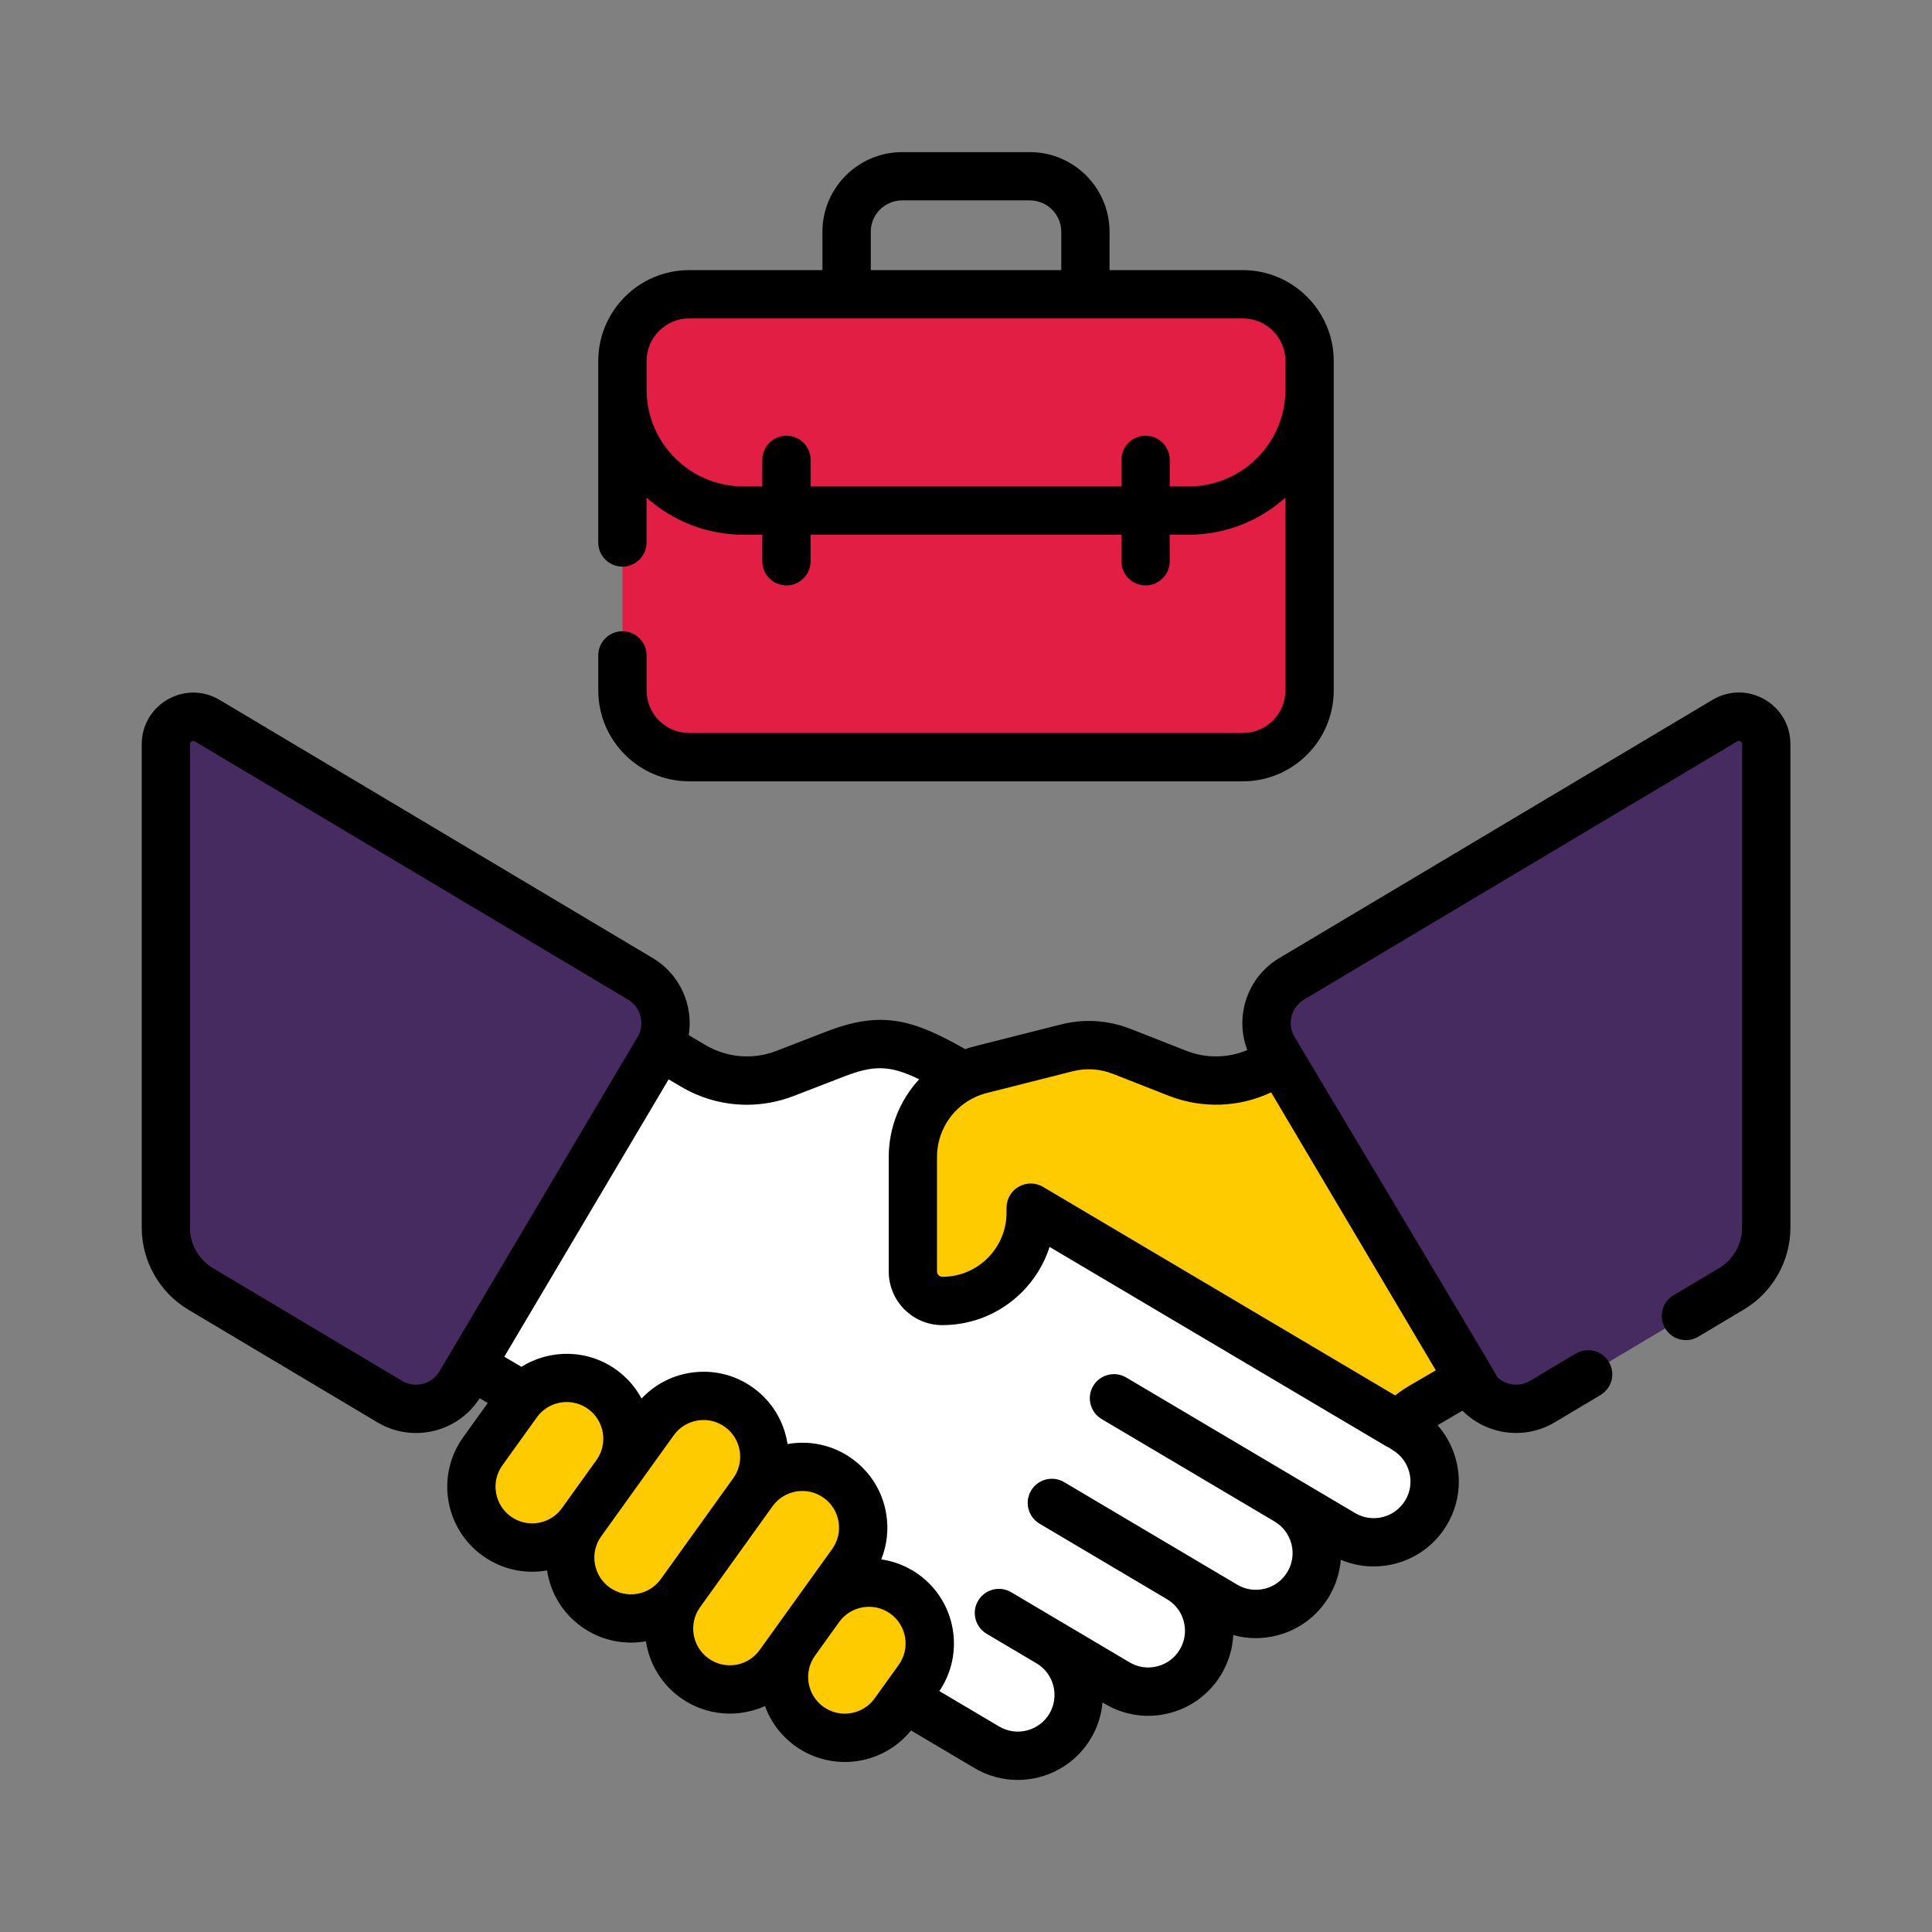 <svg xmlns="http://www.w3.org/2000/svg" id="Warstwa_1" data-name="Warstwa 1" viewBox="0 0 600 600"><rect x="0" y="0" width="600" height="600" fill="#808080" stroke="none"/><defs><style>      .cls-1 {        fill: #462b60;      }      .cls-2 {        fill: #fff;      }      .cls-3 {        fill: #e21e44;      }      .cls-4 {        fill: #fdcb00;      }    </style></defs><g><g><path class="cls-2" d="M436.26,443.84l-117.6-69.64c-6.03-3.57-8.02-11.36-4.45-17.39,0,0,2.9-4.9,6.02-10.16l-23.79-14.07c-15.69-9.01-23.03-10.67-37.19-5.2l-15.43,5.97c-9.39,3.63-19.93,2.75-28.59-2.38l-41.3-24.35-58.66,99.02,52.89,31.22c3.58,2.12,6.73,4.91,9.27,8.2l17.82,23.11c9.84,11.51,30.16,26.45,43.19,34.17l68.02,40.3c8.98,5.32,20.57,2.35,25.89-6.63s2.35-20.57-6.63-25.89l21.25,12.59c8.98,5.32,20.57,2.35,25.89-6.63s2.35-20.57-6.63-25.89l14.17,8.39c8.98,5.32,20.57,2.35,25.89-6.63s2.35-20.57-6.63-25.89l17.34,10.27c8.98,5.32,20.57,2.35,25.89-6.62,5.32-8.98,2.35-20.57-6.62-25.89h0Z"></path><path class="cls-4" d="M426.08,312.53l-31.72,18.44c-8.66,5.13-19.2,6.01-28.59,2.38l-17.4-6.84c-5.44-2.14-11.42-2.52-17.09-1.08l-26.67,6.75c-12.41,3.14-21.11,14.31-21.11,27.11v35.6c0,5.03,4.08,9.13,9.11,9.13,15.18.01,27.48-12.29,27.48-27.46v-1.51l114.14,67.59c2.11-2.25,4.54-4.2,7.2-5.78l43.31-25.3-58.66-99.02Z"></path><g><path class="cls-4" d="M191.33,457.83l-10.7,14.9c-6.08,8.48-17.89,10.41-26.36,4.33-8.47-6.08-10.41-17.89-4.33-26.36l10.7-14.9c6.08-8.48,17.89-10.41,26.36-4.33,8.48,6.08,10.41,17.89,4.33,26.36h0Z"></path><path class="cls-4" d="M233.83,463.41l-22.51,31.35c-6.08,8.48-17.89,10.41-26.36,4.33-8.48-6.08-10.41-17.89-4.33-26.36l22.51-31.35c6.08-8.48,17.89-10.41,26.36-4.33,8.48,6.08,10.41,17.89,4.33,26.36Z"></path><path class="cls-4" d="M264.52,485.44l-22.51,31.35c-6.08,8.48-17.89,10.41-26.36,4.33-8.48-6.08-10.41-17.89-4.33-26.36l22.51-31.35c6.08-8.48,17.89-10.41,26.36-4.33,8.48,6.08,10.41,17.89,4.33,26.36Z"></path><path class="cls-4" d="M285.21,521.41l-7.49,10.43c-6.08,8.48-17.89,10.41-26.36,4.33-8.48-6.08-10.41-17.89-4.33-26.36l7.49-10.43c6.08-8.48,17.89-10.41,26.36-4.33,8.48,6.08,10.41,17.89,4.33,26.36Z"></path></g></g><g><path class="cls-1" d="M535.64,223.81l-134.53,80.19c-7.56,4.51-10.05,14.29-5.56,21.86l61.51,103.84c4.51,7.6,14.33,10.1,21.92,5.58l58.74-35.01c6.68-3.98,10.78-11.19,10.78-18.98v-150.17c0-6.6-7.19-10.69-12.86-7.31h0Z"></path><path class="cls-1" d="M64.36,223.81l134.53,80.19c7.56,4.51,10.05,14.29,5.56,21.86l-61.51,103.84c-4.5,7.6-14.33,10.1-21.92,5.58l-58.74-35.01c-6.68-3.98-10.78-11.19-10.78-18.98v-150.17c0-6.6,7.19-10.69,12.86-7.31h0Z"></path></g><g><path class="cls-3" d="M385.97,235.15h-171.94c-11.45,0-20.73-9.28-20.73-20.73v-102.3c0-11.45,9.28-20.73,20.73-20.73h171.95c11.45,0,20.73,9.28,20.73,20.73v102.3c0,11.45-9.28,20.73-20.73,20.73Z"></path><path class="cls-3" d="M406.71,120.99v-8.88c0-11.45-9.28-20.73-20.73-20.73h-171.95c-11.45,0-20.73,9.28-20.73,20.73v8.88c0,20.75,16.82,37.57,37.57,37.57h138.27c20.75,0,37.57-16.82,37.57-37.57Z"></path></g></g><g><path d="M531.8,217.36l-134.53,80.19c-9.93,5.92-13.91,18.1-9.9,28.56-6,2.52-12.71,2.63-18.86.26l-17.4-6.84c-6.94-2.73-14.44-3.2-21.67-1.37l-26.66,6.75c-1.03.26-2.05.57-3.04.91-16.29-9.3-25.99-12.08-43.18-5.43l-15.43,5.97c-7.29,2.82-15.33,2.15-22.08-1.84l-5.15-3.04c1.48-9.22-2.66-18.86-11.15-23.92l-134.53-80.19c-10.67-6.36-24.2,1.32-24.2,13.75v150.17c0,10.37,5.53,20.11,14.44,25.42l58.74,35.01c10.93,6.51,24.97,3.14,31.77-7.48l2.51,1.48-7.62,10.61c-8.51,11.85-5.8,28.32,6.05,36.83,5.86,4.2,13,5.79,19.99,4.55,1.07,7.08,4.88,13.31,10.7,17.48,5.84,4.19,13.02,5.77,20,4.53,1.03,6.79,4.68,13.18,10.69,17.5,8.1,5.81,18.14,6.29,26.29,2.61,1.79,4.97,5.04,9.28,9.42,12.43,11.39,8.18,27.18,5.97,35.92-4.85l19.73,11.69c4.21,2.49,8.84,3.68,13.41,3.68,9.02,0,17.83-4.62,22.75-12.94,2.08-3.51,3.25-7.31,3.58-11.12l.77.45c6.07,3.59,13.17,4.61,20,2.86,6.83-1.75,12.57-6.05,16.17-12.12,2.22-3.75,3.46-7.9,3.67-12.13,4.4,1.23,9.06,1.29,13.6.12,6.83-1.75,12.57-6.05,16.17-12.12,2.09-3.53,3.31-7.41,3.62-11.38,11.97,5.07,26.18.62,32.98-10.86,5.97-10.08,4.44-22.57-2.92-30.92l7.73-4.52c7.33,7.4,19.13,9.29,28.67,3.61l14.2-8.46c3.56-2.12,4.72-6.73,2.6-10.28-2.12-3.56-6.73-4.72-10.28-2.6l-14.2,8.46c-3.35,2-7.42,1.39-10.05-1.02-.05-.42-63.09-105.78-63.09-105.78-2.38-4.01-1.05-9.21,2.95-11.6l134.53-80.19c.69-.4,1.52.08,1.52.86v150.17c0,5.11-2.73,9.92-7.12,12.53l-14.18,8.45c-3.56,2.12-4.72,6.73-2.6,10.28,2.12,3.56,6.73,4.72,10.28,2.6l14.18-8.45c8.91-5.31,14.44-15.05,14.44-25.42v-150.17c0-12.42-13.52-20.12-24.2-13.75h0ZM333.11,332.7c4.17-1.06,8.5-.78,12.51.79l17.44,6.85c10.41,4.02,21.78,3.58,31.7-1.1l51.14,86.32-8.29,4.84c-1.51.89-2.95,1.88-4.32,2.96l-109.37-64.77c-2.32-1.37-5.2-1.4-7.54-.06-2.34,1.33-3.79,3.82-3.79,6.52v1.51c0,5.33-2.08,10.35-5.85,14.12-3.77,3.77-8.78,5.84-14.11,5.84-.87-.03-1.63-.73-1.63-1.63v-35.6c0-7.76,4.34-14.68,10.98-18.14.33-.13.65-.29.96-.47,1.11-.51,2.28-.92,3.5-1.23l26.66-6.75ZM131.29,429.76c-2.2.56-4.48.23-6.43-.93l-58.74-35.01c-4.39-2.62-7.12-7.42-7.12-12.53v-150.17c0-.16,0-.59.51-.87.19-.11.36-.15.51-.15.24,0,.42.1.5.15l134.53,80.19c4,2.39,5.33,7.59,2.95,11.6l-61.52,103.84c-1.15,1.95-3,3.33-5.2,3.89h0ZM167.13,472.95c-3,.49-6.02-.21-8.49-1.99-2.47-1.77-4.1-4.4-4.6-7.41-.49-3,.21-6.02,1.99-8.49l10.7-14.9c.26-.36.54-.71.83-1.03.22-.2.43-.41.63-.64,3.89-3.64,9.94-4.16,14.43-.94,5.1,3.66,6.27,10.79,2.61,15.9,0,0-.01.02-.02.02l-10.68,14.88c-1.77,2.47-4.4,4.1-7.41,4.6ZM189.33,493c-2.47-1.77-4.1-4.4-4.6-7.41-.49-3,.21-6.02,1.99-8.49l10.7-14.9s0,0,0,0l11.81-16.45c1.77-2.47,4.4-4.1,7.41-4.6.62-.1,1.25-.15,1.87-.15,2.36,0,4.66.73,6.62,2.14,5.1,3.66,6.27,10.79,2.61,15.9l-22.51,31.35c-3.66,5.1-10.79,6.27-15.9,2.61h0ZM228.51,517.02c-3,.49-6.02-.21-8.49-1.99-5.1-3.66-6.27-10.79-2.61-15.89,0,0,.01-.02.02-.03l22.49-31.33c3.66-5.1,10.79-6.27,15.9-2.61,2.47,1.77,4.1,4.4,4.6,7.41.49,3-.21,6.02-1.99,8.49l-22.51,31.35c-1.77,2.47-4.41,4.11-7.41,4.6h0ZM255.73,530.07c-2.47-1.77-4.1-4.4-4.6-7.41-.49-3,.21-6.02,1.99-8.49,0-.01.01-.02.02-.03l7.47-10.41c3.67-5.09,10.79-6.26,15.89-2.6,5.1,3.66,6.27,10.79,2.61,15.9l-4.28,5.96c-.04.06-.09.12-.13.18l-3.07,4.28c-3.66,5.1-10.79,6.27-15.9,2.61h0ZM436.44,465.9c-3.2,5.4-10.21,7.2-15.61,3.99l-17.34-10.27s-.02,0-.02-.01l-53.7-31.81c-3.57-2.11-8.17-.93-10.27,2.63-2.11,3.56-.93,8.17,2.63,10.27l53.72,31.83h0s0,0,0,0c5.4,3.2,7.19,10.2,3.99,15.61-1.55,2.62-4.03,4.48-6.98,5.23s-6.02.32-8.64-1.24l-14.13-8.37s-.02-.01-.03-.02c0,0-.02,0-.02-.01l-39.56-23.44c-3.57-2.11-8.16-.93-10.27,2.63-2.11,3.56-.93,8.17,2.63,10.27l39.56,23.44s.02.01.02.01c2.62,1.55,4.48,4.03,5.23,6.98.76,2.95.32,6.02-1.24,8.64s-4.03,4.48-6.98,5.23c-2.95.76-6.02.32-8.63-1.23l-21.21-12.57s-.03-.02-.04-.02l-15.51-9.19c-3.56-2.11-8.16-.93-10.27,2.63-2.11,3.56-.93,8.16,2.63,10.27l15.51,9.19h.02c5.39,3.22,7.17,10.21,3.98,15.61-3.2,5.41-10.21,7.2-15.61,4l-18.57-11c7.98-11.77,5.16-27.89-6.46-36.23-3.55-2.55-7.53-4.09-11.59-4.67,1.79-4.43,2.34-9.29,1.55-14.13-1.14-6.96-4.93-13.05-10.65-17.16-6.01-4.31-13.23-5.73-20-4.53-1.03-6.79-4.68-13.18-10.69-17.5-5.73-4.11-12.71-5.74-19.67-4.6-5.81.95-11.02,3.75-14.97,7.98-1.84-3.45-4.48-6.53-7.86-8.96-8.96-6.43-20.63-6.43-29.45-.9l-5.32-3.14,51.03-86.13,3.77,2.22c6.34,3.76,13.41,5.66,20.53,5.66,4.91,0,9.85-.91,14.59-2.74l15.43-5.97c9.23-3.56,14.18-3.73,23.49.8-5.92,6.39-9.45,14.91-9.45,24.12v35.6c0,9.16,7.45,16.62,16.61,16.63h.02c9.33,0,18.11-3.63,24.72-10.23,4.01-4.01,6.92-8.81,8.6-14.06l104.46,61.86c.35.2.7.38,1.07.52.3.25.62.48.97.68,5.4,3.2,7.2,10.2,3.99,15.61h0Z"></path><path d="M214.03,242.65h171.94c15.57,0,28.23-12.66,28.23-28.23v-102.3c0-15.57-12.67-28.23-28.23-28.23h-41.39v-11.88c0-13.66-11.11-24.77-24.77-24.77h-39.63c-13.66,0-24.77,11.11-24.77,24.77v11.88h-41.39c-15.57,0-28.23,12.67-28.23,28.23v56.35c0,4.14,3.36,7.5,7.5,7.5s7.5-3.36,7.5-7.5v-13.94c7.98,7.16,18.53,11.53,30.07,11.53h5.87v8.25c0,4.14,3.36,7.5,7.5,7.5s7.5-3.36,7.5-7.5v-8.25h96.53v8.25c0,4.14,3.36,7.5,7.5,7.5s7.5-3.36,7.5-7.5v-8.25h5.87c11.54,0,22.09-4.36,30.07-11.53v59.88c0,7.3-5.94,13.23-13.23,13.23h-171.94c-7.3,0-13.23-5.94-13.23-13.23v-10.88c0-4.14-3.36-7.5-7.5-7.5s-7.5,3.36-7.5,7.5v10.88c0,15.57,12.66,28.23,28.23,28.23h0ZM270.42,72c0-5.39,4.38-9.77,9.77-9.77h39.63c5.39,0,9.77,4.38,9.77,9.77v11.88h-59.16v-11.88h0ZM369.14,151.06h-5.87v-8.25c0-4.14-3.36-7.5-7.5-7.5s-7.5,3.36-7.5,7.5v8.25h-96.53v-8.25c0-4.14-3.36-7.5-7.5-7.5s-7.5,3.36-7.5,7.5v8.25h-5.87c-16.58,0-30.07-13.49-30.07-30.07v-8.87c0-7.3,5.94-13.23,13.23-13.23h171.95c7.3,0,13.23,5.94,13.23,13.23v8.87c0,16.58-13.49,30.07-30.07,30.07h0Z"></path></g></svg>